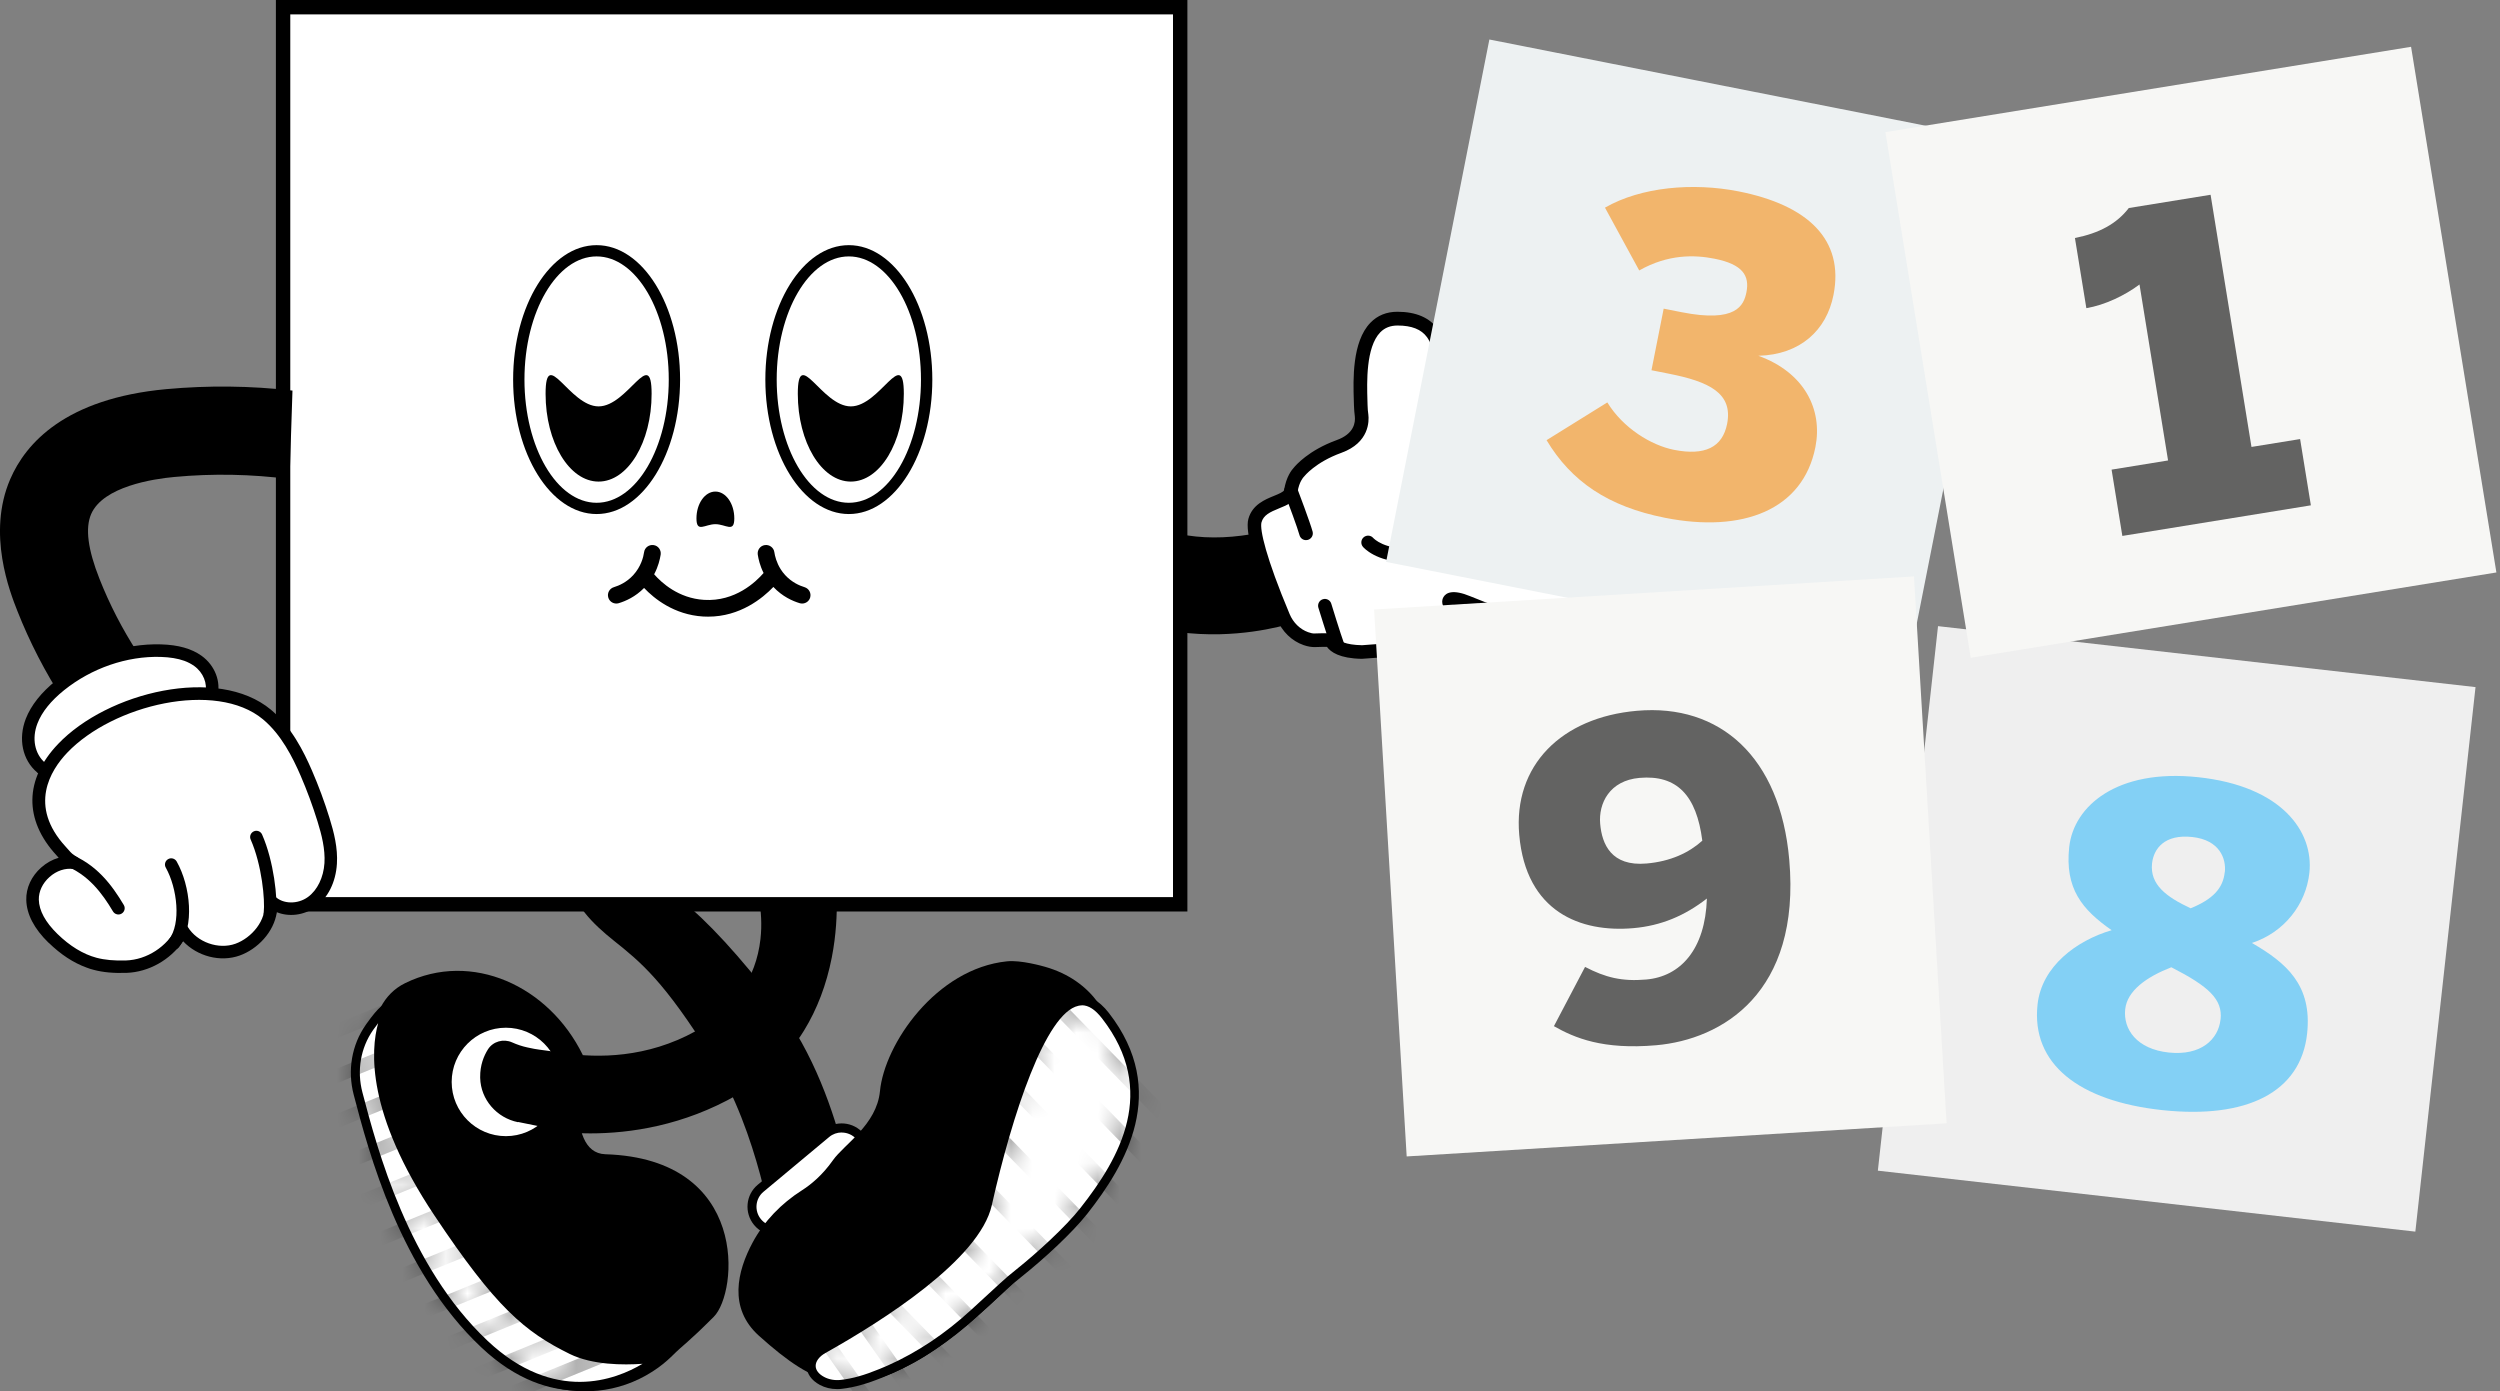 <svg width="115" height="64" viewBox="0 0 115 64" fill="none" xmlns="http://www.w3.org/2000/svg">
<rect x="0" y="0" width="115" height="64" fill="#808080" stroke="none"/>
<g id="Kyle-Title-Sudoku 1" clip-path="url(#clip0_2101_16482)">
<g id="Layer 1">
<g id="Group">
<g id="Group_2">
<path id="Vector" d="M17.872 51.533C16.835 49.42 16.601 46.225 18.635 45.225C21.696 43.722 25.247 45.345 26.805 48.524C26.805 48.524 25.872 53.033 27.845 53.095C34.496 53.303 33.945 59.462 32.833 60.573C31.588 61.819 31.48 61.812 30.919 62.37C30.645 62.64 30.342 62.882 30.016 63.09C26.864 65.118 22.619 63.602 21.233 60.084L17.875 51.533H17.872Z" fill="black"/>
<g id="Group_3">
<path id="Vector_2" d="M17.869 46.444C17.869 46.444 15.929 49.454 20.154 55.795C23.062 60.157 24.34 61.132 26.299 62.1C27.841 62.859 30.335 62.445 30.335 62.445C30.335 62.445 26.498 65.793 22.286 61.836C18.726 58.487 17.265 53.346 16.47 50.308C16.196 49.265 16.372 48.15 16.988 47.266C16.998 47.253 17.005 47.243 17.015 47.23C17.869 46.031 17.869 46.444 17.869 46.444Z" fill="white"/>
<path id="Vector_3" d="M26.635 63.968C25.308 63.968 23.75 63.495 22.146 61.985C18.397 58.461 16.959 52.991 16.271 50.36C15.978 49.242 16.177 48.068 16.822 47.148L16.848 47.109C17.461 46.249 17.696 46.118 17.895 46.18C18.022 46.223 18.081 46.343 18.081 46.444V46.506L18.048 46.558C18.022 46.601 16.255 49.568 20.33 55.68C23.235 60.036 24.461 60.962 26.394 61.914C27.861 62.638 30.28 62.243 30.306 62.24L31.03 62.119L30.479 62.602C30.453 62.624 28.875 63.968 26.642 63.968H26.635ZM17.396 47.064C17.334 47.145 17.262 47.24 17.184 47.351L17.161 47.383C16.587 48.205 16.408 49.251 16.672 50.252C17.353 52.844 18.772 58.236 22.43 61.679C25.501 64.567 28.324 63.472 29.556 62.735C28.673 62.797 27.248 62.794 26.208 62.282C24.131 61.258 22.808 60.147 19.981 55.908C16.855 51.22 17.044 48.322 17.396 47.06V47.064Z" fill="black"/>
<g id="Clip path group">
<mask id="mask0_2101_16482" style="mask-type:luminance" maskUnits="userSpaceOnUse" x="16" y="46" width="15" height="18">
<g id="clippath-1">
<g id="Clip path group_2">
<mask id="mask1_2101_16482" style="mask-type:luminance" maskUnits="userSpaceOnUse" x="16" y="46" width="15" height="18">
<g id="clippath">
<path id="Vector_4" d="M17.869 46.444C17.869 46.444 15.929 49.454 20.154 55.795C23.062 60.157 24.34 61.132 26.299 62.1C27.841 62.859 30.335 62.445 30.335 62.445C30.335 62.445 26.498 65.793 22.286 61.836C18.726 58.487 17.265 53.346 16.47 50.308C16.196 49.265 16.372 48.15 16.988 47.266C16.998 47.253 17.005 47.243 17.015 47.23C17.869 46.031 17.869 46.444 17.869 46.444Z" fill="white"/>
</g>
</mask>
<g mask="url(#mask1_2101_16482)">
<path id="Vector_5" d="M26.635 63.968C25.308 63.968 23.75 63.495 22.146 61.985C18.397 58.461 16.959 52.991 16.271 50.36C15.978 49.242 16.177 48.068 16.822 47.148L16.848 47.109C17.461 46.249 17.696 46.118 17.895 46.18C18.022 46.223 18.081 46.343 18.081 46.444V46.506L18.048 46.558C18.022 46.601 16.255 49.568 20.33 55.68C23.235 60.036 24.461 60.962 26.394 61.914C27.861 62.638 30.28 62.243 30.306 62.24L31.03 62.119L30.479 62.602C30.453 62.624 28.875 63.968 26.642 63.968H26.635ZM17.396 47.064C17.334 47.145 17.262 47.24 17.184 47.351L17.161 47.383C16.587 48.205 16.408 49.251 16.672 50.252C17.353 52.844 18.772 58.236 22.43 61.679C25.501 64.567 28.324 63.472 29.556 62.735C28.673 62.797 27.248 62.794 26.208 62.282C24.131 61.258 22.808 60.147 19.981 55.908C16.855 51.22 17.044 48.322 17.396 47.06V47.064Z" fill="white"/>
</g>
</g>
</g>
</mask>
<g mask="url(#mask0_2101_16482)">
<g id="Group_4">
<path id="Vector_6" d="M23.363 43.87L13.183 48.026L13.418 48.603L23.599 44.446L23.363 43.87Z" fill="black"/>
<path id="Vector_7" d="M23.362 45.945L13.182 50.102L13.417 50.678L23.598 46.522L23.362 45.945Z" fill="black"/>
<path id="Vector_8" d="M23.363 48.025L13.182 52.181L13.418 52.758L23.598 48.601L23.363 48.025Z" fill="black"/>
<path id="Vector_9" d="M23.362 50.104L13.182 54.26L13.417 54.837L23.598 50.68L23.362 50.104Z" fill="black"/>
<path id="Vector_10" d="M23.365 52.179L13.184 56.336L13.419 56.912L23.6 52.756L23.365 52.179Z" fill="black"/>
<path id="Vector_11" d="M23.365 54.258L13.185 58.415L13.42 58.992L23.601 54.835L23.365 54.258Z" fill="black"/>
<path id="Vector_12" d="M23.365 56.334L13.184 60.491L13.419 61.067L23.6 56.91L23.365 56.334Z" fill="black"/>
<path id="Vector_13" d="M23.365 58.416L13.185 62.573L13.42 63.149L23.601 58.992L23.365 58.416Z" fill="black"/>
<path id="Vector_14" d="M27.104 58.83L16.924 62.987L17.159 63.563L27.34 59.407L27.104 58.83Z" fill="black"/>
<path id="Vector_15" d="M30.843 59.244L20.663 63.401L20.898 63.977L31.079 59.821L30.843 59.244Z" fill="black"/>
<path id="Vector_16" d="M33.546 59.659L23.365 63.815L23.601 64.392L33.781 60.235L33.546 59.659Z" fill="black"/>
</g>
</g>
</g>
</g>
<g id="Group_5">
<path id="Vector_17" d="M23.271 52.472C24.764 52.472 25.974 51.262 25.974 49.77C25.974 48.277 24.764 47.067 23.271 47.067C21.778 47.067 20.568 48.277 20.568 49.77C20.568 51.262 21.778 52.472 23.271 52.472Z" fill="white"/>
<path id="Vector_18" d="M23.271 52.677C21.667 52.677 20.363 51.373 20.363 49.769C20.363 48.165 21.667 46.861 23.271 46.861C24.875 46.861 26.179 48.165 26.179 49.769C26.179 51.373 24.875 52.677 23.271 52.677ZM23.271 47.275C21.895 47.275 20.777 48.394 20.777 49.769C20.777 51.145 21.895 52.263 23.271 52.263C24.647 52.263 25.765 51.145 25.765 49.769C25.765 48.394 24.647 47.275 23.271 47.275Z" fill="black"/>
</g>
<g id="Group_6">
<path id="Vector_19" fill-rule="evenodd" clip-rule="evenodd" d="M39.219 56.828C39.219 56.828 38.795 50.604 35.535 46.356C32.275 42.108 29.608 39.803 27.626 40.133C25.628 40.459 27.137 42.076 28.383 43.067C29.641 44.074 30.753 44.977 32.966 48.537C35.183 52.097 35.822 56.844 35.822 56.844C35.822 56.844 35.962 58.129 37.619 58.057C39.258 57.995 39.216 56.831 39.216 56.831L39.219 56.828Z" fill="black"/>
<path id="Vector_20" d="M35.575 56.873C35.568 56.828 34.916 52.136 32.755 48.668C30.544 45.117 29.472 44.257 28.226 43.262C27.291 42.519 26.218 41.463 26.43 40.654C26.534 40.25 26.922 39.992 27.584 39.885C28.634 39.712 29.834 40.185 31.258 41.332C32.559 42.382 34.023 43.976 35.734 46.203C37.446 48.433 38.369 51.197 38.845 53.124C39.356 55.207 39.467 56.746 39.471 56.811C39.471 56.811 39.471 56.818 39.471 56.821C39.471 56.834 39.497 58.236 37.632 58.308C37.358 58.321 37.123 58.298 36.918 58.252C35.757 57.995 35.588 56.968 35.575 56.877V56.873ZM38.355 53.245C37.893 51.364 36.993 48.668 35.337 46.509C33.651 44.312 32.213 42.747 30.945 41.723C29.657 40.684 28.555 40.234 27.666 40.38C27.359 40.429 26.978 40.54 26.916 40.781C26.811 41.185 27.447 42.004 28.539 42.871C29.765 43.852 30.922 44.782 33.178 48.404C35.395 51.967 36.064 56.759 36.07 56.808V56.811C36.07 56.811 36.106 57.085 36.311 57.336C36.582 57.672 37.019 57.829 37.609 57.803C38.923 57.754 38.968 56.948 38.968 56.837C38.962 56.727 38.841 55.221 38.355 53.245Z" fill="black"/>
</g>
<g id="Group_7">
<path id="Vector_21" fill-rule="evenodd" clip-rule="evenodd" d="M34.988 40.641C34.988 40.641 35.571 39.891 36.367 39.862C36.618 39.849 36.895 39.881 37.153 39.93C37.765 40.048 38.209 40.579 38.232 41.202C38.303 43.21 37.964 47.764 33.778 50.161C29.279 52.73 24.865 51.804 23.424 51.39C23.043 51.279 22.73 51.005 22.57 50.64C22.449 50.363 22.345 49.998 22.338 49.548C22.338 49.538 22.338 49.525 22.338 49.515C22.338 48.618 23.238 47.993 24.089 48.27C25.66 48.782 28.908 49.437 32.122 47.657C36.589 45.166 34.988 40.644 34.988 40.644V40.641Z" fill="black"/>
<path id="Vector_22" d="M23.828 51.621C22.851 51.422 22.114 50.584 22.088 49.584C22.088 49.571 22.088 49.561 22.088 49.548C22.081 49.003 22.254 48.576 22.446 48.27C22.681 47.901 23.16 47.771 23.558 47.95C23.783 48.051 24.018 48.13 24.259 48.182C24.846 48.309 24.575 48.24 25.983 48.449C27.49 48.671 29.756 48.677 32.002 47.432C33.772 46.444 34.776 45.023 34.981 43.2C35.135 41.834 34.763 40.742 34.753 40.719L34.708 40.589L34.792 40.481C34.819 40.445 35.458 39.64 36.357 39.604C37.182 39.562 38.196 39.953 38.242 39.969L38.375 40.022L38.398 40.162C38.411 40.233 38.675 41.935 38.261 44.051C38.017 45.297 37.586 46.428 36.983 47.409C36.224 48.638 35.19 49.636 33.906 50.369C31.431 51.784 28.983 52.136 27.151 52.136C26.847 52.136 26.561 52.127 26.29 52.11L23.832 51.611L23.828 51.621ZM36.38 40.113H36.377C36.338 40.113 36.299 40.119 36.26 40.123C35.686 40.207 35.321 40.775 35.418 41.345C35.503 41.828 35.562 42.493 35.48 43.243C35.33 44.618 34.646 46.535 32.243 47.875C29.873 49.189 27.49 49.186 25.909 48.951C25.129 48.837 24.468 48.658 23.972 48.495C23.333 48.286 22.642 48.71 22.593 49.382C22.59 49.434 22.586 49.489 22.586 49.544C22.593 49.972 22.701 50.32 22.815 50.575C22.942 50.852 23.183 51.057 23.476 51.142C24.024 51.298 25.028 51.54 26.313 51.618C28.125 51.729 30.87 51.527 33.648 49.942C35.845 48.684 37.228 46.679 37.759 43.979C37.978 42.861 37.997 41.85 37.971 41.163C37.952 40.683 37.606 40.276 37.136 40.181C36.885 40.132 36.618 40.1 36.374 40.113H36.38Z" fill="black"/>
</g>
<g id="Group_8">
<path id="Vector_23" d="M38.005 52.143L34.99 54.657C34.519 55.048 34.456 55.747 34.847 56.216C35.238 56.686 35.937 56.749 36.407 56.357L39.422 53.844C39.892 53.452 39.956 52.754 39.565 52.284C39.174 51.814 38.475 51.752 38.005 52.143Z" fill="white"/>
<path id="Vector_24" d="M35.699 56.822C35.321 56.822 34.946 56.662 34.688 56.349C34.225 55.791 34.3 54.96 34.858 54.497L37.877 51.98C38.434 51.517 39.265 51.592 39.728 52.15C39.953 52.417 40.058 52.759 40.025 53.111C39.992 53.464 39.826 53.78 39.559 54.001L36.54 56.518C36.295 56.724 35.995 56.822 35.699 56.822ZM38.714 52.094C38.512 52.094 38.307 52.163 38.141 52.303L35.122 54.82C34.74 55.136 34.688 55.706 35.008 56.088C35.324 56.469 35.894 56.522 36.276 56.202L39.295 53.685C39.477 53.532 39.591 53.317 39.614 53.075C39.637 52.834 39.565 52.603 39.412 52.42C39.236 52.208 38.978 52.097 38.721 52.097L38.714 52.094Z" fill="black"/>
</g>
<path id="Vector_25" d="M36.885 54.757C35.943 55.357 35.148 56.172 34.62 57.157C33.915 58.471 33.495 60.172 34.91 61.444C37.563 63.83 39.105 64.326 42.167 62.611C45.228 60.896 50.395 55.347 51.093 53.378C51.791 51.409 52.505 45.74 48.071 44.472C47.963 44.442 46.962 44.155 46.324 44.221C43.063 44.553 40.687 48.022 40.478 50.196C40.328 51.742 38.825 52.645 38.317 53.368C37.834 54.056 37.306 54.49 36.885 54.757Z" fill="black"/>
<g id="Group_9">
<path id="Vector_26" d="M46.141 59.185C46.379 58.966 46.627 58.758 46.878 58.556C47.865 57.767 49.173 56.57 49.864 55.693C51.66 53.411 53.535 50.184 50.855 46.724C48.416 43.575 46.164 52.091 45.424 55.393C44.873 57.858 40.201 60.75 37.87 62.054C37.182 62.438 37.104 63.136 37.818 63.521C38.088 63.667 38.404 63.713 38.711 63.677C39.301 63.609 39.842 63.446 40.53 63.165C40.664 63.11 40.801 63.054 40.931 62.993C42.362 62.357 43.663 61.46 44.817 60.398L46.141 59.181V59.185Z" fill="white"/>
<path id="Vector_27" d="M38.509 63.899C38.222 63.899 37.951 63.834 37.713 63.706C37.322 63.495 37.107 63.185 37.103 62.833C37.103 62.458 37.342 62.109 37.762 61.874C39.822 60.72 44.67 57.776 45.215 55.351C45.818 52.651 47.448 46.32 49.505 45.86C50.036 45.743 50.542 45.991 51.011 46.6C53.799 50.196 51.781 53.587 50.02 55.827C49.309 56.73 47.992 57.933 47.001 58.722C46.727 58.94 46.489 59.142 46.274 59.341L44.951 60.557C43.725 61.685 42.398 62.572 41.009 63.188C40.876 63.247 40.739 63.305 40.602 63.361C39.865 63.661 39.304 63.817 38.727 63.886C38.652 63.895 38.577 63.899 38.505 63.899H38.509ZM49.759 46.248C49.707 46.248 49.652 46.255 49.6 46.268C48.106 46.6 46.568 51.227 45.622 55.442C45.065 57.939 40.585 60.772 37.968 62.239C37.687 62.396 37.518 62.621 37.521 62.833C37.521 63.025 37.661 63.208 37.912 63.341C38.134 63.459 38.408 63.508 38.685 63.475C39.229 63.41 39.741 63.266 40.452 62.976C40.585 62.921 40.716 62.865 40.849 62.807C42.196 62.207 43.487 61.346 44.68 60.247L46.004 59.031C46.225 58.826 46.47 58.617 46.754 58.392C47.693 57.642 49.019 56.436 49.704 55.562C51.52 53.254 53.274 50.177 50.695 46.848C50.379 46.441 50.076 46.242 49.766 46.242L49.759 46.248Z" fill="black"/>
<g id="Clip path group_3">
<mask id="mask2_2101_16482" style="mask-type:luminance" maskUnits="userSpaceOnUse" x="37" y="46" width="16" height="18">
<g id="clippath-3">
<g id="Clip path group_4">
<mask id="mask3_2101_16482" style="mask-type:luminance" maskUnits="userSpaceOnUse" x="37" y="46" width="16" height="18">
<g id="clippath-2">
<path id="Vector_28" d="M46.141 59.185C46.379 58.966 46.627 58.758 46.878 58.556C47.865 57.767 49.173 56.57 49.864 55.693C51.66 53.411 53.535 50.184 50.855 46.724C48.416 43.575 46.164 52.091 45.424 55.393C44.873 57.858 40.201 60.75 37.87 62.054C37.182 62.438 37.104 63.136 37.818 63.521C38.088 63.667 38.404 63.713 38.711 63.677C39.301 63.609 39.842 63.446 40.53 63.165C40.664 63.11 40.801 63.054 40.931 62.993C42.362 62.357 43.663 61.46 44.817 60.398L46.141 59.181V59.185Z" fill="white"/>
</g>
</mask>
<g mask="url(#mask3_2101_16482)">
<path id="Vector_29" d="M38.509 63.899C38.222 63.899 37.951 63.834 37.713 63.706C37.322 63.495 37.107 63.185 37.103 62.833C37.103 62.458 37.342 62.109 37.762 61.874C39.822 60.72 44.67 57.776 45.215 55.351C45.818 52.651 47.448 46.32 49.505 45.86C50.036 45.743 50.542 45.991 51.011 46.6C53.799 50.196 51.781 53.587 50.02 55.827C49.309 56.73 47.992 57.933 47.001 58.722C46.727 58.94 46.489 59.142 46.274 59.341L44.951 60.557C43.725 61.685 42.398 62.572 41.009 63.188C40.876 63.247 40.739 63.305 40.602 63.361C39.865 63.661 39.304 63.817 38.727 63.886C38.652 63.895 38.577 63.899 38.505 63.899H38.509ZM49.759 46.248C49.707 46.248 49.652 46.255 49.6 46.268C48.106 46.6 46.568 51.227 45.622 55.442C45.065 57.939 40.585 60.772 37.968 62.239C37.687 62.396 37.518 62.621 37.521 62.833C37.521 63.025 37.661 63.208 37.912 63.341C38.134 63.459 38.408 63.508 38.685 63.475C39.229 63.41 39.741 63.266 40.452 62.976C40.585 62.921 40.716 62.865 40.849 62.807C42.196 62.207 43.487 61.346 44.68 60.247L46.004 59.031C46.225 58.826 46.47 58.617 46.754 58.392C47.693 57.642 49.019 56.436 49.704 55.562C51.52 53.254 53.274 50.177 50.695 46.848C50.379 46.441 50.076 46.242 49.766 46.242L49.759 46.248Z" fill="white"/>
</g>
</g>
</g>
</mask>
<g mask="url(#mask2_2101_16482)">
<g id="Group_10">
<path id="Vector_30" d="M47.834 45.033L47.389 45.468L55.301 53.576L55.747 53.141L47.834 45.033Z" fill="black"/>
<path id="Vector_31" d="M46.591 46.561L46.145 46.996L54.057 55.104L54.503 54.669L46.591 46.561Z" fill="black"/>
<path id="Vector_32" d="M45.252 48.201L44.807 48.636L52.719 56.744L53.165 56.309L45.252 48.201Z" fill="black"/>
<path id="Vector_33" d="M44.381 50.225L43.935 50.66L51.847 58.768L52.293 58.333L44.381 50.225Z" fill="black"/>
<path id="Vector_34" d="M43.044 51.871L42.598 52.306L50.511 60.414L50.956 59.979L43.044 51.871Z" fill="black"/>
<path id="Vector_35" d="M41.511 53.746L41.065 54.181L48.978 62.289L49.423 61.854L41.511 53.746Z" fill="black"/>
<path id="Vector_36" d="M40.078 55.505L39.632 55.94L47.544 64.049L47.99 63.614L40.078 55.505Z" fill="black"/>
<path id="Vector_37" d="M37.31 55.786L36.864 56.221L44.777 64.329L45.222 63.894L37.31 55.786Z" fill="black"/>
<path id="Vector_38" d="M36.256 55.42L35.746 55.778L42.257 65.049L42.767 64.691L36.256 55.42Z" fill="black"/>
<path id="Vector_39" d="M34.908 56.772L34.399 57.129L40.91 66.4L41.419 66.043L34.908 56.772Z" fill="black"/>
</g>
</g>
</g>
</g>
<g id="Group_11">
<path id="Vector_40" fill-rule="evenodd" clip-rule="evenodd" d="M49.385 14.371C49.385 14.371 48.938 13.396 48.123 13.314C47.308 13.22 46.19 13.666 46.19 13.666C46.19 13.666 43.617 22.156 48.667 26.361C53.734 30.567 59.762 28.265 59.762 28.265C59.762 28.265 60.482 27.529 60.736 26.172C60.978 24.813 60.274 24.047 60.274 24.047C60.274 24.047 55.061 26.652 50.92 23.31C46.78 19.968 49.385 14.374 49.385 14.374V14.371Z" fill="black"/>
<path id="Vector_41" d="M45.244 18.511C45.244 18.485 45.244 18.459 45.244 18.436C45.257 15.776 45.886 13.673 45.913 13.585L45.952 13.451L46.079 13.399C46.128 13.38 47.272 12.926 48.152 13.027C49.12 13.125 49.626 14.201 49.645 14.25L49.701 14.371L49.645 14.491C49.636 14.514 49.01 15.883 48.886 17.624C48.719 19.926 49.466 21.765 51.099 23.082C52.752 24.415 54.777 24.94 57.111 24.64C58.862 24.415 60.13 23.789 60.143 23.783L60.339 23.685L60.485 23.845C60.518 23.88 61.281 24.735 61.02 26.215C60.749 27.646 60 28.428 59.967 28.461L59.921 28.507L59.863 28.529C59.801 28.552 58.285 29.123 56.12 29.175C54.849 29.204 53.616 29.048 52.456 28.705C51.005 28.278 49.668 27.564 48.481 26.58C47.288 25.585 46.411 24.278 45.873 22.694C45.456 21.458 45.244 20.05 45.244 18.511ZM46.424 13.885C46.287 14.39 45.828 16.248 45.818 18.452C45.818 18.472 45.818 18.491 45.818 18.508C45.818 20.852 46.349 24.056 48.847 26.136C51.396 28.252 54.2 28.643 56.104 28.598C57.929 28.555 59.289 28.119 59.592 28.014C59.739 27.841 60.251 27.18 60.45 26.114C60.599 25.256 60.339 24.669 60.176 24.402C59.722 24.601 58.611 25.028 57.183 25.214C54.721 25.53 52.492 24.95 50.737 23.532C48.967 22.104 48.129 20.04 48.312 17.566C48.426 16.02 48.899 14.781 49.065 14.384C48.935 14.159 48.589 13.65 48.093 13.601H48.087C47.507 13.533 46.727 13.777 46.424 13.885Z" fill="black"/>
</g>
<g id="Group_12">
<path id="Vector_42" d="M54.288 0.333H13.021V41.599H54.288V0.333Z" fill="white"/>
<path id="Vector_43" d="M54.62 41.929H12.691V0H54.62V41.929ZM13.353 41.267H53.958V0.662H13.353V41.267Z" fill="black"/>
</g>
<path id="Vector_44" d="M32.037 23.848C32.037 23.166 32.425 22.612 32.908 22.612C33.39 22.612 33.778 23.166 33.778 23.848C33.778 24.529 33.39 24.112 32.908 24.112C32.425 24.112 32.037 24.529 32.037 23.848Z" fill="black"/>
<path id="Vector_45" d="M37.009 27.01C36.771 26.938 36.422 26.785 36.119 26.456C36.038 26.368 35.972 26.28 35.914 26.189C35.718 25.879 35.646 25.576 35.62 25.4C35.591 25.188 35.392 25.044 35.183 25.074C34.971 25.103 34.828 25.299 34.857 25.511C34.887 25.706 34.955 26.019 35.125 26.358C34.776 26.762 33.821 27.682 32.389 27.594C31.203 27.522 30.424 26.798 30.091 26.417C30.283 26.055 30.358 25.719 30.391 25.511C30.42 25.299 30.277 25.103 30.065 25.074C29.853 25.044 29.657 25.188 29.628 25.4C29.596 25.628 29.485 26.065 29.129 26.456C28.826 26.785 28.477 26.938 28.239 27.01C28.034 27.072 27.92 27.287 27.982 27.489C28.031 27.656 28.184 27.763 28.35 27.763C28.386 27.763 28.425 27.757 28.461 27.747C28.774 27.652 29.224 27.457 29.628 27.046C30.091 27.535 31.007 28.278 32.344 28.36C32.422 28.363 32.5 28.366 32.575 28.366C34.049 28.366 35.082 27.515 35.575 27C35.989 27.441 36.461 27.649 36.787 27.747C36.823 27.757 36.862 27.763 36.898 27.763C37.065 27.763 37.218 27.656 37.267 27.489C37.328 27.284 37.211 27.072 37.009 27.01Z" fill="black"/>
<g id="Group_13">
<path id="Vector_46" d="M13.318 22.038C11.567 21.81 9.793 21.774 8.017 21.941C7.052 22.029 4.743 22.378 4.192 23.649C3.915 24.294 4.039 25.269 4.577 26.629C5.506 28.983 6.931 31.183 8.698 32.993L5.793 35.826C3.654 33.632 1.93 30.968 0.805 28.119C0.456 27.235 -0.607 24.542 0.469 22.045C1.18 20.392 3.002 18.332 7.642 17.901C9.588 17.722 11.531 17.745 13.454 17.966L13.321 22.035L13.318 22.038Z" fill="black"/>
<g id="Group_14">
<g id="Group_15">
<path id="Vector_47" d="M1.457 33.165C1.711 32.513 2.214 31.969 2.768 31.525C4.088 30.462 5.774 29.882 7.404 29.928C8.013 29.944 8.633 30.055 9.109 30.397C9.585 30.74 9.885 31.359 9.722 31.959C9.578 32.487 9.122 32.888 8.672 33.224C7.162 34.345 5.431 35.154 3.638 35.574C3.038 35.715 2.393 35.731 1.897 35.314C1.265 34.779 1.17 33.912 1.46 33.165H1.457Z" fill="white"/>
<path id="Vector_48" d="M1.708 35.532C1.03 34.958 0.828 33.987 1.187 33.061C1.428 32.445 1.897 31.851 2.585 31.3C3.958 30.198 5.715 29.592 7.407 29.641C8.202 29.664 8.812 29.837 9.272 30.166C9.888 30.609 10.178 31.362 9.996 32.037C9.826 32.657 9.317 33.103 8.841 33.459C7.306 34.603 5.529 35.431 3.7 35.858C3.123 35.992 2.637 35.988 2.23 35.842C2.038 35.773 1.861 35.669 1.705 35.535L1.708 35.532ZM7.394 30.218C5.836 30.172 4.215 30.733 2.947 31.75C2.341 32.239 1.927 32.751 1.725 33.273C1.454 33.967 1.594 34.684 2.08 35.095C2.422 35.385 2.908 35.45 3.57 35.297C5.32 34.89 7.026 34.094 8.496 32.996C8.894 32.699 9.317 32.337 9.438 31.887C9.559 31.45 9.35 30.935 8.933 30.635C8.799 30.541 8.649 30.459 8.476 30.397C8.176 30.29 7.818 30.231 7.391 30.218H7.394Z" fill="black"/>
</g>
<g id="Group_16">
<path id="Vector_49" d="M3.416 39.689C2.451 39.548 1.47 40.419 1.499 41.394C1.519 42.078 1.949 42.685 2.441 43.164C2.986 43.695 3.635 44.139 4.368 44.334C4.834 44.458 5.323 44.484 5.809 44.465C6.898 44.426 7.899 43.757 8.398 42.786C8.903 43.614 10.021 44.008 10.934 43.679C11.847 43.353 12.59 42.395 12.453 41.436C12.939 41.915 13.783 41.896 14.338 41.495C14.892 41.094 15.172 40.399 15.215 39.718C15.257 39.036 15.088 38.358 14.885 37.706C14.66 36.976 14.396 36.259 14.09 35.558C13.656 34.557 13.118 33.563 12.28 32.865C8.632 29.823 -1.441 34.525 2.807 39.141C3.093 39.454 3.061 39.457 3.419 39.685L3.416 39.689Z" fill="white"/>
<path id="Vector_50" d="M2.236 43.369C1.571 42.721 1.226 42.059 1.209 41.4C1.193 40.849 1.444 40.305 1.894 39.907C2.135 39.692 2.412 39.539 2.699 39.457C2.67 39.421 2.634 39.382 2.592 39.337C1.095 37.71 1.124 35.845 2.67 34.225C4.949 31.832 10.018 30.606 12.463 32.647C13.396 33.426 13.963 34.551 14.351 35.447C14.657 36.155 14.928 36.885 15.156 37.625C15.362 38.287 15.544 39.004 15.498 39.737C15.446 40.582 15.084 41.309 14.501 41.73C13.973 42.111 13.282 42.186 12.734 41.961C12.6 42.884 11.837 43.663 11.029 43.953C10.132 44.276 9.069 43.986 8.424 43.298C7.827 44.158 6.846 44.716 5.819 44.752C5.219 44.771 4.733 44.729 4.293 44.608C4.189 44.582 4.088 44.55 3.987 44.51C3.381 44.292 2.794 43.907 2.239 43.366L2.236 43.369ZM8.639 42.639C9.069 43.343 10.054 43.692 10.83 43.412C11.563 43.148 12.284 42.336 12.163 41.478C12.147 41.355 12.209 41.237 12.32 41.182C12.431 41.126 12.564 41.146 12.652 41.234C13.014 41.593 13.692 41.606 14.165 41.263C14.599 40.947 14.882 40.364 14.925 39.702C14.964 39.059 14.797 38.404 14.608 37.794C14.387 37.077 14.123 36.363 13.826 35.675C13.464 34.841 12.939 33.791 12.098 33.09C9.933 31.284 5.19 32.422 3.094 34.622C2.324 35.431 1.291 37.068 3.022 38.949C3.077 39.007 3.12 39.056 3.156 39.099C3.302 39.265 3.319 39.281 3.576 39.447C3.69 39.519 3.739 39.663 3.69 39.79C3.641 39.917 3.514 39.995 3.377 39.975C3.002 39.92 2.601 40.054 2.279 40.341C1.956 40.628 1.777 41.009 1.786 41.387C1.799 41.889 2.086 42.417 2.64 42.959C3.214 43.519 3.821 43.891 4.44 44.057C4.821 44.158 5.252 44.197 5.796 44.181C6.761 44.148 7.681 43.549 8.137 42.659C8.186 42.567 8.277 42.505 8.382 42.502C8.421 42.502 8.457 42.505 8.489 42.518C8.551 42.541 8.603 42.584 8.636 42.639H8.639Z" fill="black"/>
</g>
<path id="Vector_51" d="M12.317 42.28C12.336 42.287 12.359 42.294 12.382 42.297C12.539 42.313 12.682 42.199 12.701 42.042C12.78 41.328 12.597 39.617 12.056 38.388C11.991 38.241 11.821 38.176 11.678 38.241C11.531 38.306 11.466 38.476 11.531 38.619C12.05 39.796 12.196 41.407 12.131 41.977C12.115 42.111 12.196 42.235 12.32 42.28H12.317Z" fill="black"/>
<path id="Vector_52" d="M7.903 43.666C8.017 43.709 8.15 43.673 8.229 43.572C8.959 42.623 8.767 40.764 8.128 39.63C8.049 39.49 7.873 39.441 7.736 39.519C7.596 39.597 7.547 39.773 7.626 39.91C8.16 40.866 8.336 42.483 7.772 43.219C7.675 43.347 7.701 43.526 7.824 43.624C7.847 43.643 7.873 43.656 7.903 43.666Z" fill="black"/>
<path id="Vector_53" d="M5.35 42.049C5.428 42.079 5.519 42.072 5.594 42.026C5.731 41.945 5.777 41.769 5.696 41.632C5.154 40.722 4.431 39.731 3.153 39.259C3.003 39.203 2.836 39.281 2.781 39.428C2.726 39.578 2.8 39.744 2.95 39.8C4.059 40.211 4.708 41.104 5.197 41.925C5.233 41.984 5.285 42.026 5.347 42.049H5.35Z" fill="black"/>
</g>
</g>
<path id="Vector_54" d="M39.047 23.646C36.931 23.646 35.206 20.872 35.206 17.461C35.206 14.051 36.927 11.277 39.047 11.277C41.166 11.277 42.887 14.051 42.887 17.461C42.887 20.872 41.166 23.646 39.047 23.646ZM39.047 11.795C37.218 11.795 35.728 14.338 35.728 17.461C35.728 20.585 37.218 23.128 39.047 23.128C40.876 23.128 42.365 20.585 42.365 17.461C42.365 14.338 40.876 11.795 39.047 11.795Z" fill="black"/>
<path id="Vector_55" d="M27.444 23.646C25.328 23.646 23.604 20.872 23.604 17.461C23.604 14.051 25.325 11.277 27.444 11.277C29.563 11.277 31.284 14.051 31.284 17.461C31.284 20.872 29.563 23.646 27.444 23.646ZM27.444 11.795C25.615 11.795 24.125 14.338 24.125 17.461C24.125 20.585 25.615 23.128 27.444 23.128C29.273 23.128 30.763 20.585 30.763 17.461C30.763 14.338 29.273 11.795 27.444 11.795Z" fill="black"/>
<path id="Vector_56" d="M29.974 18.117C29.974 20.347 28.882 22.153 27.535 22.153C26.189 22.153 25.097 20.347 25.097 18.117C25.097 15.887 26.189 18.694 27.535 18.694C28.882 18.694 29.974 15.887 29.974 18.117Z" fill="black"/>
<path id="Vector_57" d="M41.576 18.117C41.576 20.347 40.484 22.153 39.138 22.153C37.791 22.153 36.699 20.347 36.699 18.117C36.699 15.887 37.791 18.694 39.138 18.694C40.484 18.694 41.576 15.887 41.576 18.117Z" fill="black"/>
<g id="Group_17">
<g id="Group_18">
<path id="Vector_58" d="M59.032 28.367C59.227 28.83 59.592 29.208 60.068 29.374C60.209 29.423 60.355 29.456 60.495 29.449C61.053 29.426 61.236 29.449 61.236 29.449C61.236 29.449 61.31 29.971 62.647 29.99C62.66 29.99 63.677 29.915 63.69 29.915C64.864 29.72 65.099 30.359 65.451 31.285C66.038 32.82 67.876 33.472 68.776 33.045C70.54 32.21 69.363 30.111 66.918 28.057C66.383 27.61 66.66 27.359 67.514 27.715C68.303 28.044 69.109 28.331 69.94 28.536C71.779 28.993 75.257 29.752 75.821 28.39C76.588 26.541 73.732 26.231 72.718 26.062C72.16 25.967 71.609 25.853 71.065 25.7C69.989 25.397 68.594 24.696 68.551 24.115C68.483 23.167 76.151 25.772 77.191 23.904C78.221 22.052 75.381 20.921 69.767 20.66C69.321 20.64 68.092 20.647 67.648 20.689C66.918 20.758 65.252 20.66 65.761 19.124C66.269 17.589 67.022 14.658 64.277 14.658C62.321 14.658 62.572 17.709 62.588 18.642C62.588 18.798 62.608 18.951 62.624 19.108C62.66 19.404 62.634 20.158 61.588 20.536C60.264 21.015 59.736 21.729 59.736 21.729C59.736 21.729 59.462 21.996 59.374 22.583C59.286 23.17 57.972 23.026 57.721 23.952C57.529 24.666 58.552 27.239 59.028 28.37L59.032 28.367Z" fill="white"/>
<path id="Vector_59" d="M68.14 33.485C67.795 33.485 67.417 33.41 67.042 33.26C66.165 32.908 65.48 32.23 65.164 31.398L65.157 31.379C64.805 30.456 64.659 30.075 63.746 30.225C63.7 30.231 62.654 30.306 62.644 30.306C61.62 30.29 61.206 29.99 61.04 29.755C60.932 29.755 60.76 29.755 60.508 29.765C60.342 29.772 60.16 29.742 59.964 29.674C59.423 29.485 58.979 29.054 58.745 28.494C57.708 26.026 57.265 24.471 57.424 23.874C57.604 23.215 58.184 22.981 58.608 22.808C58.807 22.726 59.058 22.625 59.071 22.537C59.162 21.934 59.426 21.608 59.504 21.527C59.602 21.403 60.196 20.715 61.486 20.245C62.292 19.955 62.354 19.434 62.321 19.147C62.305 19.003 62.285 18.831 62.282 18.648C62.282 18.579 62.279 18.501 62.275 18.413C62.246 17.474 62.191 15.724 63.038 14.847C63.361 14.511 63.782 14.341 64.28 14.341C65.135 14.341 65.764 14.612 66.145 15.143C66.732 15.955 66.703 17.288 66.057 19.218C65.94 19.571 65.953 19.838 66.093 20.014C66.351 20.337 67.045 20.425 67.619 20.373C68.091 20.327 69.33 20.32 69.784 20.343C74.24 20.549 76.848 21.276 77.53 22.502C77.712 22.828 77.846 23.359 77.465 24.05C76.741 25.354 73.833 24.891 71.264 24.48C70.383 24.34 69.311 24.171 68.913 24.21C69.138 24.542 70.087 25.093 71.15 25.396C71.639 25.533 72.17 25.651 72.77 25.752C72.838 25.762 72.913 25.775 72.995 25.788C73.953 25.938 75.557 26.192 76.092 27.144C76.314 27.542 76.32 27.998 76.108 28.507C75.476 30.036 72.242 29.426 69.862 28.839C69.079 28.647 68.274 28.373 67.394 28.005C67.355 27.988 67.319 27.975 67.286 27.962C68.421 28.94 70.103 30.652 69.921 32.067C69.872 32.448 69.656 32.98 68.91 33.332C68.688 33.436 68.421 33.488 68.134 33.488L68.14 33.485ZM64.085 29.57C65.135 29.57 65.431 30.342 65.741 31.154L65.748 31.174C66.002 31.842 66.559 32.393 67.276 32.68C67.795 32.888 68.32 32.921 68.652 32.764C69.053 32.575 69.269 32.321 69.311 31.985C69.422 31.128 68.457 29.749 66.725 28.298C66.246 27.897 66.318 27.6 66.403 27.46C66.523 27.261 66.836 27.095 67.642 27.431C68.493 27.786 69.272 28.05 70.022 28.236C74.168 29.266 75.313 28.823 75.541 28.272C75.678 27.946 75.681 27.679 75.554 27.454C75.169 26.766 73.637 26.524 72.903 26.407C72.819 26.394 72.74 26.381 72.672 26.371C72.049 26.267 71.498 26.146 70.987 26C70.246 25.791 68.313 25.048 68.248 24.138C68.238 23.995 68.29 23.864 68.395 23.77C68.727 23.463 69.549 23.581 71.368 23.871C73.376 24.19 76.411 24.676 76.923 23.753C77.122 23.395 77.145 23.085 76.992 22.811C76.444 21.83 73.81 21.162 69.761 20.973C69.347 20.953 68.118 20.959 67.684 21.002C67.335 21.034 66.152 21.09 65.614 20.412C65.334 20.06 65.285 19.593 65.474 19.029C66.181 16.907 65.956 15.949 65.646 15.515C65.382 15.15 64.939 14.974 64.287 14.974C63.958 14.974 63.697 15.078 63.492 15.287C62.826 15.975 62.879 17.611 62.901 18.397C62.901 18.488 62.908 18.57 62.908 18.638C62.908 18.791 62.928 18.945 62.944 19.072C62.98 19.365 62.993 20.363 61.705 20.829C60.499 21.266 60 21.908 59.993 21.915L59.961 21.951C59.961 21.951 59.759 22.162 59.69 22.625C59.625 23.066 59.211 23.235 58.843 23.382C58.409 23.558 58.119 23.698 58.028 24.03C57.943 24.35 58.23 25.648 59.322 28.246C59.488 28.644 59.801 28.947 60.173 29.08C60.293 29.123 60.394 29.146 60.482 29.139C61.046 29.116 61.252 29.139 61.275 29.139L61.513 29.169L61.542 29.38C61.587 29.465 61.865 29.667 62.654 29.68C62.693 29.68 63.547 29.615 63.654 29.605C63.811 29.579 63.951 29.57 64.085 29.57Z" fill="black"/>
</g>
<g id="Group_19">
<path id="Vector_60" d="M59.377 22.577C59.377 22.577 59.974 24.151 60.071 24.533L59.377 22.577Z" fill="white"/>
<path id="Vector_61" d="M60.075 24.846C59.934 24.846 59.811 24.751 59.775 24.611C59.697 24.311 59.253 23.121 59.09 22.687C59.028 22.528 59.11 22.345 59.273 22.286C59.432 22.224 59.615 22.306 59.674 22.469C59.7 22.534 60.277 24.063 60.381 24.458C60.423 24.624 60.322 24.793 60.156 24.836C60.13 24.842 60.104 24.846 60.078 24.846H60.075Z" fill="black"/>
</g>
<g id="Group_20">
<path id="Vector_62" d="M60.945 27.861C60.945 27.861 61.363 29.224 61.542 29.72L60.945 27.861Z" fill="white"/>
<path id="Vector_63" d="M61.542 30.033C61.415 30.033 61.294 29.954 61.249 29.827C61.069 29.328 60.662 28.008 60.645 27.953C60.597 27.79 60.688 27.614 60.851 27.565C61.017 27.512 61.19 27.607 61.239 27.77C61.242 27.783 61.656 29.133 61.832 29.615C61.891 29.778 61.806 29.954 61.646 30.013C61.611 30.026 61.575 30.033 61.539 30.033H61.542Z" fill="black"/>
</g>
<g id="Group_21">
<path id="Vector_64" d="M62.931 24.953C62.931 24.953 63.524 25.645 64.994 25.527C66.435 25.413 66.631 24.826 66.631 24.826" fill="white"/>
<path id="Vector_65" d="M64.672 25.853C63.312 25.853 62.722 25.188 62.696 25.155C62.585 25.025 62.598 24.829 62.729 24.715C62.859 24.604 63.055 24.617 63.166 24.744C63.192 24.774 63.707 25.312 64.968 25.214C66.109 25.126 66.331 24.731 66.331 24.725C66.387 24.562 66.563 24.474 66.726 24.529C66.889 24.585 66.977 24.761 66.921 24.924C66.879 25.054 66.582 25.713 65.014 25.837C64.893 25.846 64.779 25.85 64.668 25.85L64.672 25.853Z" fill="black"/>
</g>
</g>
</g>
<g id="Group_22">
<path id="Vector_66" d="M111.106 56.655L86.381 53.851L89.149 28.803L113.874 31.607L111.106 56.655Z" fill="#EFEFEF"/>
<path id="Vector_67" d="M93.726 46.216C93.915 44.442 95.532 43.262 97.136 42.789C95.767 41.837 94.981 40.866 95.183 38.971C95.385 37.077 97.384 35.353 101.113 35.751C104.964 36.161 106.434 38.254 106.232 40.148C106.075 41.606 105.071 42.89 103.588 43.376C105.166 44.289 106.366 45.306 106.128 47.539C105.837 50.252 103.347 51.477 99.48 51.067C95.614 50.656 93.436 48.931 93.726 46.219V46.216ZM102.147 46.894C102.245 45.978 101.622 45.384 99.881 44.494C98.743 44.938 97.85 45.57 97.759 46.428C97.661 47.344 98.29 48.26 99.764 48.416C101.241 48.573 102.046 47.813 102.144 46.894H102.147ZM102.343 40.116C102.408 39.516 102.118 38.639 100.84 38.502C99.565 38.365 99.069 39.04 98.994 39.718C98.89 40.696 99.656 41.26 100.771 41.782C101.785 41.364 102.261 40.872 102.339 40.113L102.343 40.116Z" fill="#83D0F5"/>
</g>
<path id="Vector_68" d="M92.543 6.567L68.511 1.817L63.761 25.849L87.793 30.599L92.543 6.567Z" fill="#EDF1F2"/>
<path id="Vector_69" d="M71.14 20.249L73.937 18.511C74.664 19.698 75.958 20.484 77.001 20.692C78.42 20.973 79.231 20.581 79.447 19.499C79.727 18.081 78.605 17.553 76.773 17.191L75.968 17.031L76.529 14.198L77.353 14.361C79.87 14.86 80.216 14.048 80.337 13.438C80.483 12.692 80.18 12.16 78.863 11.9C77.957 11.72 76.737 11.684 75.404 12.441L73.829 9.552C75.492 8.594 77.882 8.392 79.968 8.802C83.176 9.435 84.842 11.032 84.34 13.572C84.02 15.186 82.817 16.317 80.884 16.366C83.003 17.132 83.851 18.834 83.509 20.565C82.938 23.457 80.17 24.526 76.591 23.819C73.973 23.3 72.281 22.149 71.143 20.249H71.14Z" fill="#F2B56C"/>
<path id="Vector_70" d="M89.543 51.673L64.707 53.196L63.208 28.037L88.043 26.515L89.543 51.673Z" fill="#F7F7F5"/>
<g id="Group_23" opacity="0.6">
<path id="Vector_71" d="M71.482 47.2L72.913 44.478C73.842 44.961 74.602 45.156 75.724 45.058C77.302 44.921 78.442 43.673 78.517 41.332C77.5 42.124 76.411 42.584 75.133 42.695C72.714 42.907 70.198 41.958 69.885 38.404C69.604 35.209 71.828 32.999 75.303 32.696C79.117 32.363 81.892 34.818 82.306 39.552C82.844 45.684 79.205 47.816 76.186 48.081C73.728 48.296 72.434 47.745 71.479 47.203L71.482 47.2ZM78.306 38.672C78.041 36.582 77.135 35.633 75.417 35.783C74.038 35.904 73.526 36.954 73.608 37.896C73.689 38.835 74.123 39.865 75.74 39.721C76.838 39.627 77.689 39.229 78.306 38.672Z" fill="black"/>
</g>
<path id="Vector_72" d="M110.909 2.153L86.729 6.078L90.654 30.258L114.834 26.333L110.909 2.153Z" fill="#F7F7F5"/>
<g id="Group_24" opacity="0.6">
<path id="Vector_73" d="M97.139 21.602L99.731 21.181L98.417 13.086C97.765 13.579 96.823 14.035 95.972 14.175L95.447 10.948C96.569 10.726 97.371 10.289 97.925 9.569L101.687 8.959L103.568 20.559L105.805 20.197L106.3 23.245L97.628 24.653L97.133 21.605L97.139 21.602Z" fill="black"/>
</g>
</g>
</g>
</g>
<defs>
<clipPath id="clip0_2101_16482">
<rect width="114.832" height="64" fill="white"/>
</clipPath>
</defs>
</svg>

